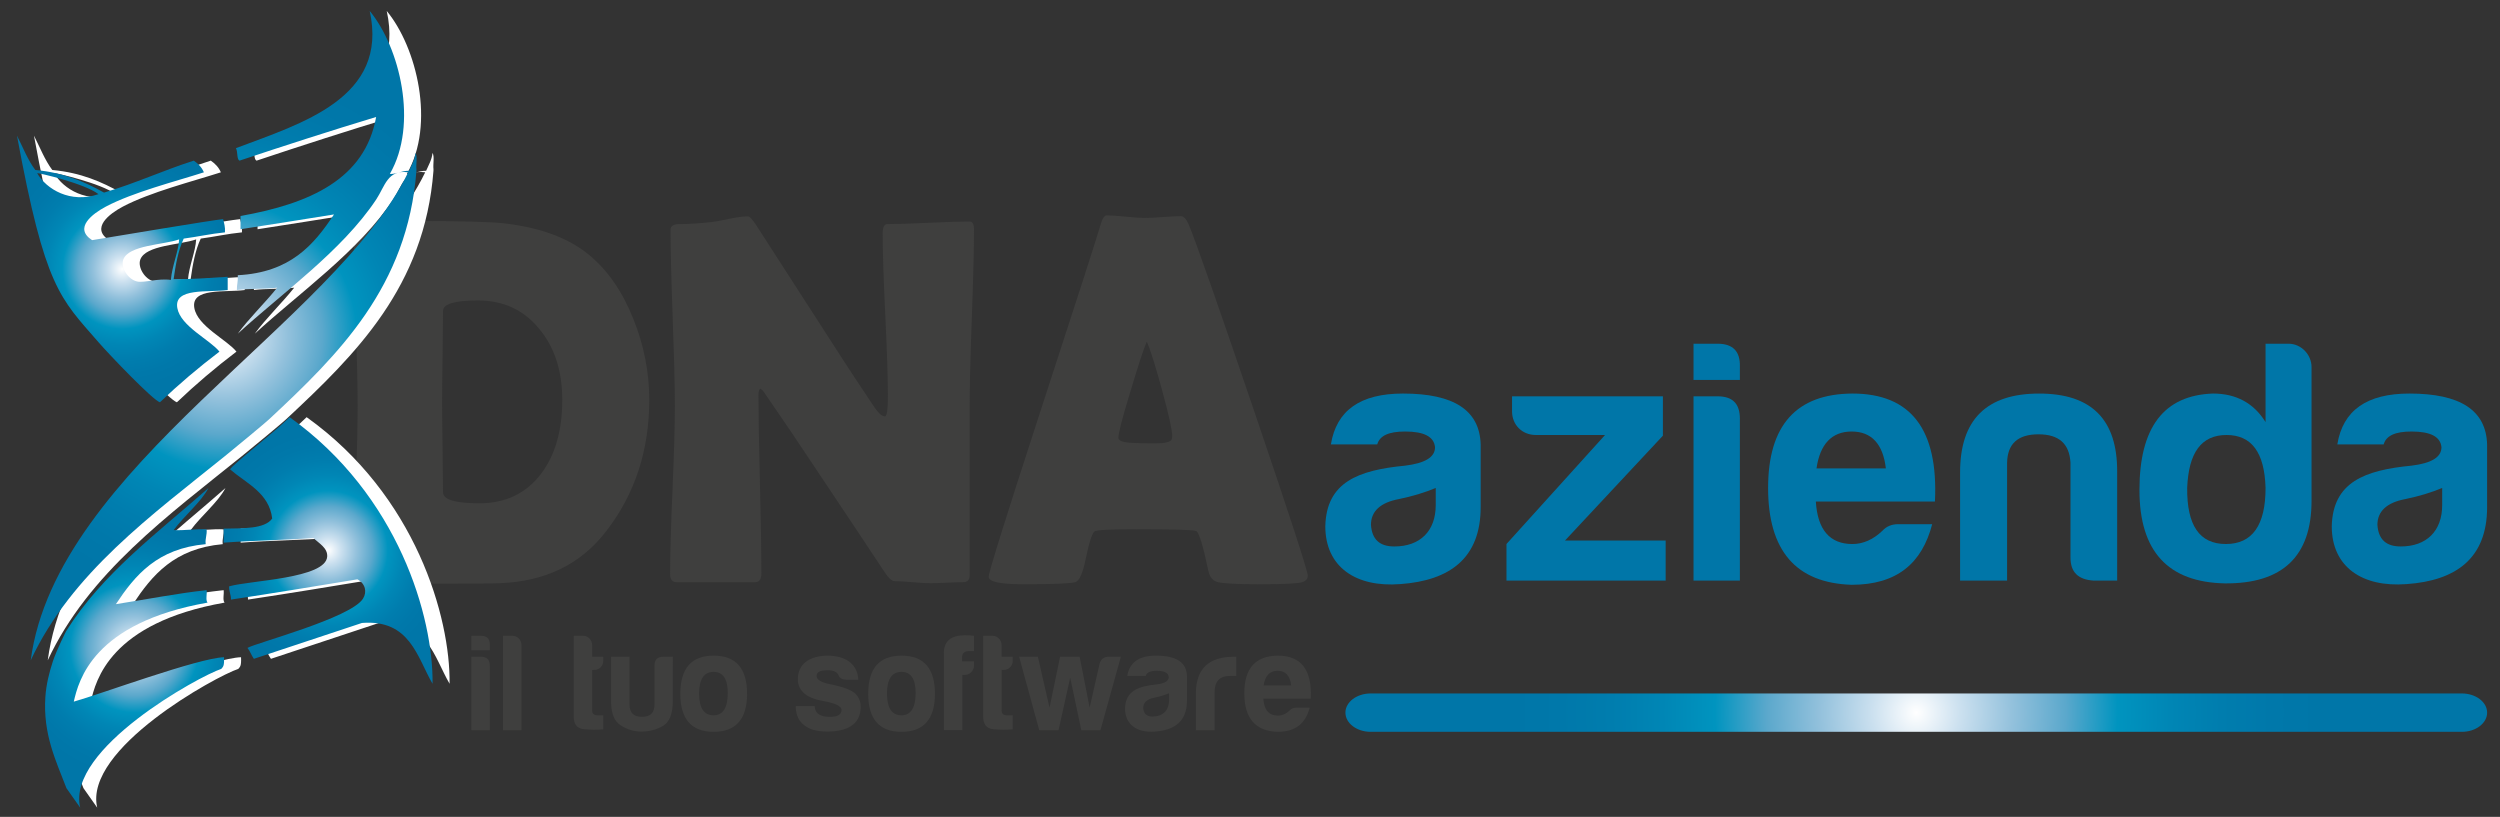 <?xml version="1.0" encoding="utf-8"?>
<!-- Generator: Adobe Illustrator 16.0.0, SVG Export Plug-In . SVG Version: 6.00 Build 0)  -->
<!DOCTYPE svg PUBLIC "-//W3C//DTD SVG 1.1//EN" "http://www.w3.org/Graphics/SVG/1.1/DTD/svg11.dtd">
<svg version="1.1" id="Livello_1" xmlns="http://www.w3.org/2000/svg" xmlns:xlink="http://www.w3.org/1999/xlink" x="0px" y="0px"
	 width="201.812px" height="65.942px" viewBox="0 0 201.812 65.942" enable-background="new 0 0 201.812 65.942"
	 xml:space="preserve">
<rect x="0" y="0" width="201.812" height="65.942" fill="#333333" stroke="none"/>
<g>
	<path fill="#3F3F3E" d="M52.411,32.284c0,4.067-1.154,7.596-3.466,10.583c-2.042,2.669-4.908,4.074-8.599,4.212
		c-0.709,0.029-2.658,0.041-5.848,0.041c-0.599,0-1.502-0.02-2.704-0.062c-1.205-0.041-2.106-0.063-2.704-0.063
		c-0.356,0-0.532-0.158-0.532-0.477c0-1.523,0.052-3.808,0.156-6.858c0.103-3.051,0.156-5.336,0.156-6.858
		c0-1.59-0.053-3.973-0.156-7.147c-0.104-3.175-0.156-5.552-0.156-7.128c0-0.29,0.176-0.465,0.532-0.52
		c0.868-0.111,2.291-0.165,4.271-0.165c3.764,0,6.203,0.062,7.315,0.186c2.897,0.333,5.163,1.162,6.802,2.49
		c1.542,1.245,2.757,2.988,3.649,5.229C51.983,27.865,52.411,30.043,52.411,32.284z M45.389,32.284c0-2.337-0.619-4.245-1.853-5.727
		c-1.247-1.536-2.896-2.303-4.95-2.303c-1.883,0-2.824,0.282-2.824,0.85c0,0.817-0.013,2.044-0.036,3.684
		c-0.026,1.639-0.037,2.865-0.037,3.683c0,0.802,0.011,2.011,0.037,3.621c0.023,1.611,0.036,2.825,0.036,3.642
		c0,0.595,0.978,0.894,2.934,0.894c2.115,0,3.776-0.798,4.987-2.388C44.82,36.732,45.389,34.745,45.389,32.284z"/>
	<path fill="#3F3F3E" d="M78.625,18.527c0,1.576-0.059,3.944-0.174,7.107c-0.116,3.161-0.175,5.536-0.175,7.127v13.674
		c0,0.375-0.177,0.561-0.531,0.561c-0.293,0-0.737,0.013-1.329,0.042c-0.594,0.028-1.036,0.041-1.329,0.041
		c-0.318,0-0.796-0.028-1.431-0.083c-0.637-0.055-1.112-0.083-1.43-0.083c-0.221,0-0.483-0.229-0.788-0.685
		c-0.881-1.341-2.861-4.316-5.94-8.922c-0.844-1.288-2.126-3.184-3.85-5.687c-0.049-0.082-0.142-0.166-0.275-0.249
		c-0.099,0.096-0.147,0.249-0.147,0.456c0,1.606,0.04,4.014,0.12,7.222c0.078,3.208,0.118,5.615,0.118,7.221
		c0,0.485-0.164,0.727-0.495,0.727h-6.342c-0.356,0-0.533-0.216-0.533-0.643c0-1.494,0.064-3.749,0.192-6.767
		c0.129-3.015,0.193-5.276,0.193-6.784c0-1.59-0.06-3.971-0.175-7.139c-0.117-3.166-0.174-5.539-0.174-7.117
		c0-0.302,0.239-0.456,0.715-0.456c0.708,0,1.582-0.055,2.622-0.166c0.244-0.028,0.726-0.116,1.448-0.27
		c0.611-0.125,1.093-0.187,1.448-0.187c0.147,0,0.372,0.235,0.679,0.706l6.839,10.604c0.61,0.953,1.532,2.353,2.768,4.19
		c0.305,0.429,0.568,0.644,0.789,0.644c0.158,0,0.238-0.539,0.238-1.618c0-1.452-0.071-3.64-0.21-6.559
		c-0.143-2.917-0.212-5.111-0.212-6.577c0-0.511,0.128-0.768,0.385-0.768c0.734,0,1.84-0.034,3.318-0.104
		c1.478-0.069,2.586-0.103,3.318-0.103C78.509,17.884,78.625,18.1,78.625,18.527z"/>
	<path fill="#3F3F3E" d="M105.572,46.478c0,0.249-0.152,0.423-0.46,0.519c-0.365,0.112-1.503,0.167-3.409,0.167
		c-1.747,0-2.873-0.055-3.373-0.167c-0.417-0.096-0.679-0.406-0.789-0.933c-0.417-1.992-0.739-3.06-0.972-3.196
		c-0.196-0.096-1.833-0.146-4.914-0.146c-2.077,0-3.185,0.062-3.317,0.187c-0.208,0.222-0.44,0.962-0.697,2.221
		c-0.232,1.148-0.514,1.771-0.843,1.867c-0.417,0.112-1.81,0.167-4.181,0.167c-1.869,0-2.807-0.201-2.807-0.604
		c0-0.359,1.383-4.779,4.145-13.258c2.995-9.173,4.619-14.216,4.878-15.127c0.146-0.526,0.317-0.789,0.513-0.789
		c0.33,0,0.84,0.034,1.531,0.104c0.69,0.07,1.206,0.103,1.55,0.103c0.328,0,0.815-0.022,1.456-0.072
		c0.642-0.049,1.122-0.072,1.439-0.072c0.233,0,0.447,0.228,0.643,0.685c0.599,1.451,2.347,6.432,5.242,14.94
		C104.116,41.635,105.572,46.104,105.572,46.478z M92.572,27.574c-0.257,0.609-0.69,1.929-1.301,3.964
		c-0.66,2.157-0.99,3.423-0.99,3.796c0,0.25,0.366,0.387,1.1,0.415c0.378,0.029,1.003,0.042,1.87,0.042
		c0.807,0,1.252-0.112,1.338-0.333c0.024-0.069,0.037-0.165,0.037-0.29c0-0.456-0.281-1.715-0.844-3.776
		C93.232,29.4,92.829,28.127,92.572,27.574z"/>
</g>
<g>
	<path fill="#0076A8" d="M111.177,35.875h-3.741c0.449-2.758,2.391-4.106,5.82-4.106c4.107,0,6.188,1.349,6.271,4.106v5.062
		c0,4.104-2.475,5.933-6.496,6.214c-3.571,0.28-6.045-1.378-6.045-4.667c0.082-3.573,2.669-4.529,6.438-4.894
		c1.604-0.197,2.419-0.676,2.419-1.491c-0.086-0.844-0.873-1.265-2.419-1.265C112.103,34.834,111.373,35.17,111.177,35.875z
		 M115.9,40.768V39.39c-0.871,0.366-1.883,0.675-2.98,0.899c-1.49,0.281-2.25,0.984-2.25,2.081c0.084,1.18,0.703,1.743,1.885,1.743
		C114.636,44.113,115.9,42.875,115.9,40.768z"/>
	<path fill="#0076A8" d="M122.059,33.202v-1.209h12.178v3.177l-7.903,8.465h8.126v3.234h-12.85v-2.953l7.958-8.802h-5.595
		C122.875,35.114,122.059,34.299,122.059,33.202z"/>
	<path fill="#0076A8" d="M138.652,27.746c1.236,0,1.827,0.619,1.799,1.829v1.097h-3.741v-2.926H138.652z M138.652,31.993
		c1.208,0,1.799,0.591,1.799,1.8v13.076h-3.741V31.993H138.652z"/>
	<path fill="#0076A8" d="M149.477,47.207c-4.498-0.141-6.747-2.756-6.747-7.817c0-5.063,2.278-7.594,6.804-7.621
		c4.726,0,6.945,2.896,6.664,8.718h-9.615c0.14,2.276,1.124,3.43,2.951,3.43c0.872,0,1.688-0.366,2.42-1.068
		c0.336-0.364,0.759-0.533,1.265-0.533h2.756C155.158,45.463,153.134,47.207,149.477,47.207z M146.637,37.813h5.599
		c-0.227-1.968-1.155-2.979-2.759-2.979C147.875,34.834,146.919,35.846,146.637,37.813z"/>
	<path fill="#0076A8" d="M168.996,46.869c-1.239-0.085-1.855-0.675-1.855-1.855v-7.649c-0.085-1.547-0.93-2.305-2.588-2.305
		c-1.659,0-2.503,0.758-2.531,2.305v9.505h-3.794v-8.745c0-4.246,2.134-6.355,6.381-6.355c4.246,0,6.328,2.109,6.299,6.355v8.745
		H168.996z"/>
	<path fill="#0076A8" d="M186.599,29.631V40.43c0,4.472-2.334,6.693-6.975,6.664c-4.61-0.084-6.917-2.587-6.917-7.536
		c0-5.062,1.969-7.648,5.935-7.789c1.854,0,3.288,0.759,4.245,2.306v-6.328h1.857C185.754,27.746,186.599,28.619,186.599,29.631z
		 M176.56,39.39c-0.028,3.009,0.984,4.526,3.122,4.526c2.137,0,3.205-1.518,3.205-4.526c-0.084-2.867-1.124-4.275-3.148-4.275
		C177.713,35.114,176.671,36.522,176.56,39.39z"/>
	<path fill="#0076A8" d="M192.42,35.875h-3.74c0.449-2.758,2.391-4.106,5.821-4.106c4.105,0,6.188,1.349,6.271,4.106v5.062
		c0,4.104-2.475,5.933-6.496,6.214c-3.571,0.28-6.045-1.378-6.045-4.667c0.085-3.573,2.67-4.529,6.438-4.894
		c1.603-0.197,2.418-0.676,2.418-1.491c-0.085-0.844-0.872-1.265-2.418-1.265C193.349,34.834,192.619,35.17,192.42,35.875z
		 M197.145,40.768V39.39c-0.872,0.366-1.884,0.675-2.981,0.899c-1.488,0.281-2.248,0.984-2.248,2.081
		c0.083,1.18,0.703,1.743,1.882,1.743C195.879,44.113,197.145,42.875,197.145,40.768z"/>
</g>
<g>
	<path fill="#3F3F3E" d="M38.822,51.325c0.493,0,0.729,0.247,0.716,0.729v0.437H38.05v-1.165H38.822z M38.822,53.017
		c0.481,0,0.716,0.235,0.716,0.717v5.209H38.05v-5.926H38.822z"/>
	<path fill="#3F3F3E" d="M42.093,52.054v6.889h-1.489v-7.617h0.773C41.769,51.325,42.093,51.661,42.093,52.054z"/>
	<path fill="#3F3F3E" d="M47.959,54.08h-0.157v3.282c0,0.247,0.146,0.382,0.438,0.382h0.459v1.131
		c-0.481,0.044-1.008,0.044-1.568-0.011c-0.56-0.057-0.829-0.403-0.817-1.065v-6.474h0.772c0.393,0,0.717,0.359,0.717,0.751v0.94
		h0.896v0.325C48.699,53.768,48.374,54.08,47.959,54.08z"/>
	<path fill="#3F3F3E" d="M54.312,56.579c0,1.02-0.257,1.69-0.784,2.016c-0.527,0.303-1.109,0.46-1.747,0.46
		c-0.616,0-1.165-0.168-1.681-0.505c-0.516-0.325-0.772-0.974-0.772-1.971v-3.563h1.49v3.864c0,0.661,0.335,0.986,1.007,0.986
		s1.009-0.325,1.009-0.986v-3.124c-0.01-0.494,0.224-0.74,0.717-0.74h0.762V56.579z"/>
	<path fill="#3F3F3E" d="M60.308,56.008c0,2.038-0.907,3.069-2.7,3.069s-2.688-1.031-2.688-3.069c0-2.061,0.896-3.081,2.688-3.081
		S60.308,53.947,60.308,56.008z M56.433,56.008c0.01,1.153,0.402,1.736,1.165,1.736c0.762,0,1.143-0.604,1.152-1.782
		c0-1.153-0.381-1.724-1.143-1.724C56.825,54.238,56.433,54.831,56.433,56.008z"/>
	<path fill="#3F3F3E" d="M66.993,57.867c0.627,0,0.939-0.179,0.939-0.561c0-0.303-0.514-0.548-1.533-0.728
		c-1.312-0.235-1.983-0.818-1.994-1.748c0-1.275,1.009-1.882,2.363-1.904c0.762,0,1.366,0.169,1.815,0.505
		c0.437,0.347,0.672,0.828,0.705,1.445h-0.94c-0.348-0.011-0.572-0.135-0.661-0.37c-0.101-0.258-0.404-0.402-0.896-0.402
		c-0.583,0-0.874,0.155-0.874,0.458c0,0.304,0.38,0.539,1.154,0.684c1.007,0.202,1.669,0.459,1.993,0.762
		c0.28,0.291,0.414,0.649,0.414,1.053c0,1.456-1.142,1.994-2.71,1.994c-0.83,0-1.456-0.18-1.86-0.525
		c-0.447-0.338-0.671-0.853-0.671-1.535h1.523C65.794,57.643,66.264,57.867,66.993,57.867z"/>
	<path fill="#3F3F3E" d="M75.473,56.008c0,2.038-0.907,3.069-2.699,3.069s-2.688-1.031-2.688-3.069c0-2.061,0.896-3.081,2.688-3.081
		S75.473,53.947,75.473,56.008z M71.599,56.008c0.011,1.153,0.403,1.736,1.165,1.736c0.76,0,1.142-0.604,1.153-1.782
		c0-1.153-0.382-1.724-1.144-1.724C71.991,54.238,71.599,54.831,71.599,56.008z"/>
	<path fill="#3F3F3E" d="M77.885,54.484h-0.201v4.458h-1.489v-6.083c-0.057-1.131,0.604-1.578,1.715-1.578
		c0.256,0,0.491,0.011,0.716,0.044v1.233h-0.393c-0.348,0-0.537,0.145-0.57,0.436v0.393h0.963v0.347
		C78.625,54.136,78.289,54.484,77.885,54.484z"/>
	<path fill="#3F3F3E" d="M81.012,54.08h-0.157v3.282c0,0.247,0.146,0.382,0.438,0.382h0.46v1.131
		c-0.481,0.044-1.01,0.044-1.569-0.011c-0.56-0.057-0.828-0.403-0.817-1.065v-6.474h0.772c0.393,0,0.717,0.359,0.717,0.751v0.94
		h0.897v0.325C81.752,53.768,81.426,54.08,81.012,54.08z"/>
	<path fill="#3F3F3E" d="M90.48,53.017l-1.646,5.926h-1.546l-0.896-4.245l-0.941,4.245h-1.558l-1.623-5.926h1.512l0.941,4.111
		l0.852-4.111h1.579l0.807,4.111l0.806-3.562c0.112-0.37,0.358-0.55,0.728-0.55H90.48z"/>
	<path fill="#3F3F3E" d="M92.489,54.563H91c0.179-1.099,0.951-1.636,2.317-1.636c1.636,0,2.465,0.537,2.499,1.636v2.017
		c0,1.635-0.985,2.363-2.588,2.476c-1.423,0.112-2.409-0.549-2.409-1.86c0.034-1.423,1.064-1.802,2.566-1.948
		c0.638-0.079,0.963-0.27,0.963-0.594c-0.034-0.337-0.348-0.504-0.963-0.504C92.858,54.148,92.567,54.282,92.489,54.563z
		 M94.371,56.512v-0.55c-0.348,0.146-0.751,0.271-1.188,0.359c-0.594,0.111-0.896,0.392-0.896,0.829
		c0.034,0.471,0.28,0.693,0.75,0.693C93.867,57.844,94.371,57.352,94.371,56.512z"/>
	<path fill="#3F3F3E" d="M96.536,55.884c0.044-1.915,1.063-2.867,3.046-2.867h0.213v1.546h-0.504c-0.829,0-1.242,0.437-1.242,1.299
		v3.081h-1.513V55.884z"/>
	<path fill="#3F3F3E" d="M103.135,59.077c-1.793-0.057-2.688-1.099-2.688-3.115c0-2.015,0.906-3.023,2.711-3.035
		c1.882,0,2.767,1.153,2.654,3.473h-3.831c0.058,0.907,0.448,1.366,1.177,1.366c0.347,0,0.673-0.145,0.962-0.425
		c0.135-0.146,0.304-0.213,0.505-0.213h1.098C105.397,58.383,104.592,59.077,103.135,59.077z M102.004,55.335h2.229
		c-0.089-0.783-0.459-1.187-1.098-1.187C102.498,54.148,102.116,54.552,102.004,55.335z"/>
</g>
<g>
	<path fill-rule="evenodd" clip-rule="evenodd" fill="#FFFFFF" d="M34.991,13.786c-0.714,9.358-6.277,14.826-11.909,20.073
		c-0.325,0.304-2.71,2.28-3.549,2.957c-5.892,4.76-12.398,9.447-15.679,16.488C5.9,37.731,28.39,26.062,34.325,13.911
		c-1.674-0.239-1.869,1.122-2.588,2.202c-2.779,4.175-7.631,7.576-11.169,10.825c0.842-1.173,2.184-2.465,3.181-3.713
		c-1.016,0.121-2.246,0.06-3.254,0.188c-0.006-0.49,0.101-0.615,0.073-1.195c4.25-0.222,6.142-2.452,7.766-4.907
		c-2.504,0.406-5.021,0.803-7.543,1.195c0-0.357,0-0.713,0-1.07c5.609-0.995,10.052-2.983,10.946-7.992
		c-3.512,1.06-7.428,2.322-11.021,3.523c-0.251-0.093-0.125-0.68-0.295-1.006C25.706,9.962,32.772,7.92,31.219,0.886
		c2.425,2.928,3.944,9.14,1.627,13.151c0.399,0.055,0.962-0.262,1.553-0.251c0.199-0.459,0.456-0.872,0.518-1.447
		c0.171,0.315,0.026,0.9,0.075,1.32"/>
	<path fill-rule="evenodd" clip-rule="evenodd" fill="#FFFFFF" d="M19.385,17.687c0.083,0.33,0.178,0.646,0.148,1.07
		c-1.168,0.117-2.198,0.354-3.328,0.504c-0.443,0.944-0.65,2.09-0.814,3.272c1.271,0.031,2.983-0.104,4.364-0.189
		c0,0.356,0,0.714,0,1.069c-1.605,0.211-4.356-0.211-4.068,1.447c0.255,1.472,2.625,2.56,3.401,3.525
		c-1.691,1.287-3.298,2.647-4.808,4.09c-0.567-0.171-4.021-3.772-4.954-4.846c-3.132-3.602-4.316-4.388-6.584-16.676
		c0.482,0.933,0.863,1.952,1.48,2.77c2.315,0.211,3.994,0.964,5.547,1.824c2.549-0.746,4.753-1.786,7.248-2.58
		c0.353,0.246,0.644,0.542,0.813,0.944c-2.331,0.748-5.709,1.604-7.914,2.769c-1.076,0.569-2.627,1.735-1.109,2.707
		C11.289,18.979,18.479,17.774,19.385,17.687z M9.328,15.673c-1.174-0.882-4.854-1.722-4.957-1.698
		C5.112,15.275,7.067,16.449,9.328,15.673z M11.324,20.959c-0.22,0.61,0.36,1.588,1.109,1.762c0.573,0.135,1.706-0.277,2.737-0.125
		c0.096-1.155,0.613-2.288,0.666-3.272C14.563,19.776,11.749,19.776,11.324,20.959z"/>
	<path fill-rule="evenodd" clip-rule="evenodd" fill="#FFFFFF" d="M21.871,53.183c-0.2-0.271-0.306-0.621-0.519-0.88
		c0.628-0.389,8.297-2.396,9.318-3.965c0.358-0.548,0.197-1.234-0.444-1.573c-3.388,0.558-6.77,1.119-10.207,1.637
		c0.011-0.409-0.175-0.648-0.147-1.07c1.677-0.482,7.776-0.622,7.915-2.392c0.054-0.707-0.667-1.078-1.111-1.51
		c-2.356,0.176-4.895,0.198-7.249,0.376c0-0.376,0-0.755,0-1.131c1.585-0.038,3.306,0.042,3.92-0.818
		c-0.252-2.072-2.062-2.818-3.401-3.965c0.18-0.393,3.669-3.065,4.807-4.216c8.835,6.312,11.609,16.194,11.539,21.521
		c-1.249-2.148-1.814-5.211-5.696-4.909"/>
	<path fill-rule="evenodd" clip-rule="evenodd" fill="#FFFFFF" d="M6.738,63.624c-0.838-2.197-1.904-4.333-1.701-7.362
		c0.068-1.022,0.316-1.976,0.592-2.832c0.301-0.937,1.109-2.552,1.109-2.517c2.904-4.62,7.371-7.908,11.463-11.516
		c-0.61,1.159-1.958,2.234-2.81,3.397c0.957,0.039,1.695-0.109,2.663-0.063c0.044,0.458-0.129,0.729-0.074,1.196
		c-3.901,0.35-5.697,2.494-7.249,4.845c2.394-0.376,5.021-0.887,7.322-1.132c0.048,0.314-0.098,0.795,0.075,1.006
		C8.873,50.283,7.724,54.939,7.33,56.64c2.042-0.569,10.071-3.529,12.128-3.586c0.033,0.739-0.083,0.769-0.221,0.942
		c-1.779,0.585-12.501,6.452-11.39,11.201"/>
</g>
<g>
	<radialGradient id="SVGID_1_" cx="18.054" cy="27.096" r="21.558" gradientUnits="userSpaceOnUse">
		<stop  offset="0" style="stop-color:#FFFFFF"/>
		<stop  offset="0.11" style="stop-color:#CBE0EF"/>
		<stop  offset="0.239" style="stop-color:#93C1DC"/>
		<stop  offset="0.37" style="stop-color:#5BA8CC"/>
		<stop  offset="0.499" style="stop-color:#0094BF"/>
		<stop  offset="0.628" style="stop-color:#0086B5"/>
		<stop  offset="0.755" style="stop-color:#007DAE"/>
		<stop  offset="0.879" style="stop-color:#0078AA"/>
		<stop  offset="1" style="stop-color:#0076A8"/>
	</radialGradient>
	<path fill-rule="evenodd" clip-rule="evenodd" fill="url(#SVGID_1_)" d="M33.616,13.786c-0.714,9.358-6.276,14.826-11.907,20.073
		c-0.326,0.304-2.712,2.28-3.549,2.957c-5.894,4.76-12.399,9.447-15.68,16.488c2.047-15.573,24.535-27.243,30.47-39.394
		c-1.674-0.239-1.868,1.122-2.587,2.202c-2.779,4.175-7.632,7.576-11.168,10.825c0.84-1.173,2.182-2.465,3.18-3.713
		c-1.016,0.121-2.247,0.06-3.254,0.188c-0.006-0.49,0.101-0.615,0.074-1.195c4.25-0.222,6.141-2.452,7.766-4.907
		c-2.506,0.406-5.023,0.803-7.545,1.195c0-0.357,0-0.713,0-1.07c5.61-0.995,10.053-2.983,10.947-7.992
		c-3.513,1.06-7.428,2.322-11.021,3.523c-0.251-0.093-0.126-0.68-0.296-1.006C24.331,9.962,31.396,7.92,29.845,0.886
		c2.424,2.928,3.943,9.14,1.626,13.151c0.4,0.055,0.963-0.262,1.553-0.251c0.201-0.459,0.455-0.872,0.518-1.447
		c0.171,0.315,0.026,0.9,0.074,1.32"/>
	<radialGradient id="SVGID_2_" cx="9.876" cy="21.715" r="9.699" gradientUnits="userSpaceOnUse">
		<stop  offset="0" style="stop-color:#FFFFFF"/>
		<stop  offset="0.11" style="stop-color:#CBE0EF"/>
		<stop  offset="0.239" style="stop-color:#93C1DC"/>
		<stop  offset="0.37" style="stop-color:#5BA8CC"/>
		<stop  offset="0.499" style="stop-color:#0094BF"/>
		<stop  offset="0.628" style="stop-color:#0086B5"/>
		<stop  offset="0.755" style="stop-color:#007DAE"/>
		<stop  offset="0.879" style="stop-color:#0078AA"/>
		<stop  offset="1" style="stop-color:#0076A8"/>
	</radialGradient>
	<path fill-rule="evenodd" clip-rule="evenodd" fill="url(#SVGID_2_)" d="M18.01,17.687c0.083,0.33,0.179,0.646,0.15,1.07
		c-1.17,0.117-2.199,0.354-3.33,0.504c-0.443,0.944-0.649,2.09-0.813,3.272c1.271,0.031,2.982-0.104,4.363-0.189
		c0,0.356,0,0.714,0,1.069c-1.604,0.211-4.356-0.211-4.067,1.447c0.254,1.472,2.626,2.56,3.402,3.525
		c-1.691,1.287-3.297,2.647-4.807,4.09c-0.568-0.171-4.022-3.772-4.955-4.846c-3.131-3.602-4.315-4.388-6.583-16.676
		c0.481,0.933,0.862,1.952,1.479,2.77c2.316,0.211,3.994,0.964,5.547,1.824c2.55-0.746,4.753-1.786,7.249-2.58
		c0.352,0.246,0.644,0.542,0.813,0.944c-2.33,0.748-5.71,1.604-7.914,2.769c-1.076,0.569-2.627,1.735-1.108,2.707
		C9.914,18.979,17.104,17.774,18.01,17.687z M7.953,15.673c-1.173-0.882-4.854-1.722-4.956-1.698
		C3.737,15.275,5.693,16.449,7.953,15.673z M9.949,20.959c-0.218,0.61,0.361,1.588,1.111,1.762c0.571,0.135,1.705-0.277,2.735-0.125
		c0.097-1.155,0.614-2.288,0.666-3.272C13.188,19.776,10.375,19.776,9.949,20.959z"/>
	<radialGradient id="SVGID_3_" cx="26.487" cy="44.437" r="9.667" gradientUnits="userSpaceOnUse">
		<stop  offset="0" style="stop-color:#FFFFFF"/>
		<stop  offset="0.11" style="stop-color:#CBE0EF"/>
		<stop  offset="0.239" style="stop-color:#93C1DC"/>
		<stop  offset="0.37" style="stop-color:#5BA8CC"/>
		<stop  offset="0.499" style="stop-color:#0094BF"/>
		<stop  offset="0.628" style="stop-color:#0086B5"/>
		<stop  offset="0.755" style="stop-color:#007DAE"/>
		<stop  offset="0.879" style="stop-color:#0078AA"/>
		<stop  offset="1" style="stop-color:#0076A8"/>
	</radialGradient>
	<path fill-rule="evenodd" clip-rule="evenodd" fill="url(#SVGID_3_)" d="M20.495,53.183c-0.2-0.271-0.305-0.621-0.518-0.88
		c0.628-0.389,8.297-2.396,9.319-3.965c0.357-0.548,0.196-1.234-0.445-1.573c-3.386,0.558-6.77,1.119-10.205,1.637
		c0.01-0.409-0.175-0.648-0.148-1.07c1.677-0.482,7.777-0.622,7.914-2.392c0.055-0.707-0.667-1.078-1.11-1.51
		c-2.357,0.176-4.894,0.198-7.248,0.376c0-0.376,0-0.755,0-1.131c1.583-0.038,3.304,0.042,3.919-0.818
		c-0.251-2.072-2.062-2.818-3.401-3.965c0.18-0.393,3.67-3.065,4.808-4.216c8.833,6.312,11.608,16.194,11.538,21.521
		c-1.249-2.148-1.814-5.211-5.697-4.909"/>
	<radialGradient id="SVGID_4_" cx="10.864" cy="52.298" r="10.455" gradientUnits="userSpaceOnUse">
		<stop  offset="0" style="stop-color:#FFFFFF"/>
		<stop  offset="0.11" style="stop-color:#CBE0EF"/>
		<stop  offset="0.239" style="stop-color:#93C1DC"/>
		<stop  offset="0.37" style="stop-color:#5BA8CC"/>
		<stop  offset="0.499" style="stop-color:#0094BF"/>
		<stop  offset="0.628" style="stop-color:#0086B5"/>
		<stop  offset="0.755" style="stop-color:#007DAE"/>
		<stop  offset="0.879" style="stop-color:#0078AA"/>
		<stop  offset="1" style="stop-color:#0076A8"/>
	</radialGradient>
	<path fill-rule="evenodd" clip-rule="evenodd" fill="url(#SVGID_4_)" d="M5.363,63.624c-0.837-2.197-1.902-4.333-1.701-7.362
		c0.068-1.022,0.315-1.976,0.591-2.832c0.302-0.937,1.109-2.552,1.109-2.517c2.903-4.62,7.37-7.908,11.465-11.516
		c-0.612,1.159-1.96,2.234-2.811,3.397c0.956,0.039,1.695-0.109,2.662-0.063c0.046,0.458-0.13,0.729-0.074,1.196
		c-3.901,0.35-5.697,2.494-7.249,4.845c2.394-0.376,5.021-0.887,7.323-1.132c0.047,0.314-0.097,0.795,0.074,1.006
		C7.498,50.283,6.349,54.939,5.956,56.64c2.042-0.569,10.07-3.529,12.128-3.586c0.033,0.739-0.083,0.769-0.221,0.942
		c-1.778,0.585-12.502,6.452-11.391,11.201"/>
</g>
<radialGradient id="SVGID_5_" cx="154.691" cy="57.528" r="32.603" gradientUnits="userSpaceOnUse">
	<stop  offset="0" style="stop-color:#FFFFFF"/>
	<stop  offset="0.11" style="stop-color:#CBE0EF"/>
	<stop  offset="0.239" style="stop-color:#93C1DC"/>
	<stop  offset="0.37" style="stop-color:#5BA8CC"/>
	<stop  offset="0.499" style="stop-color:#0094BF"/>
	<stop  offset="0.628" style="stop-color:#0086B5"/>
	<stop  offset="0.755" style="stop-color:#007DAE"/>
	<stop  offset="0.879" style="stop-color:#0078AA"/>
	<stop  offset="1" style="stop-color:#0076A8"/>
</radialGradient>
<path fill="url(#SVGID_5_)" d="M200.773,57.527c0,0.855-0.915,1.55-2.042,1.55h-88.08c-1.129,0-2.042-0.694-2.042-1.55l0,0
	c0-0.854,0.913-1.548,2.042-1.548h88.08C199.858,55.979,200.773,56.673,200.773,57.527L200.773,57.527z"/>
</svg>
